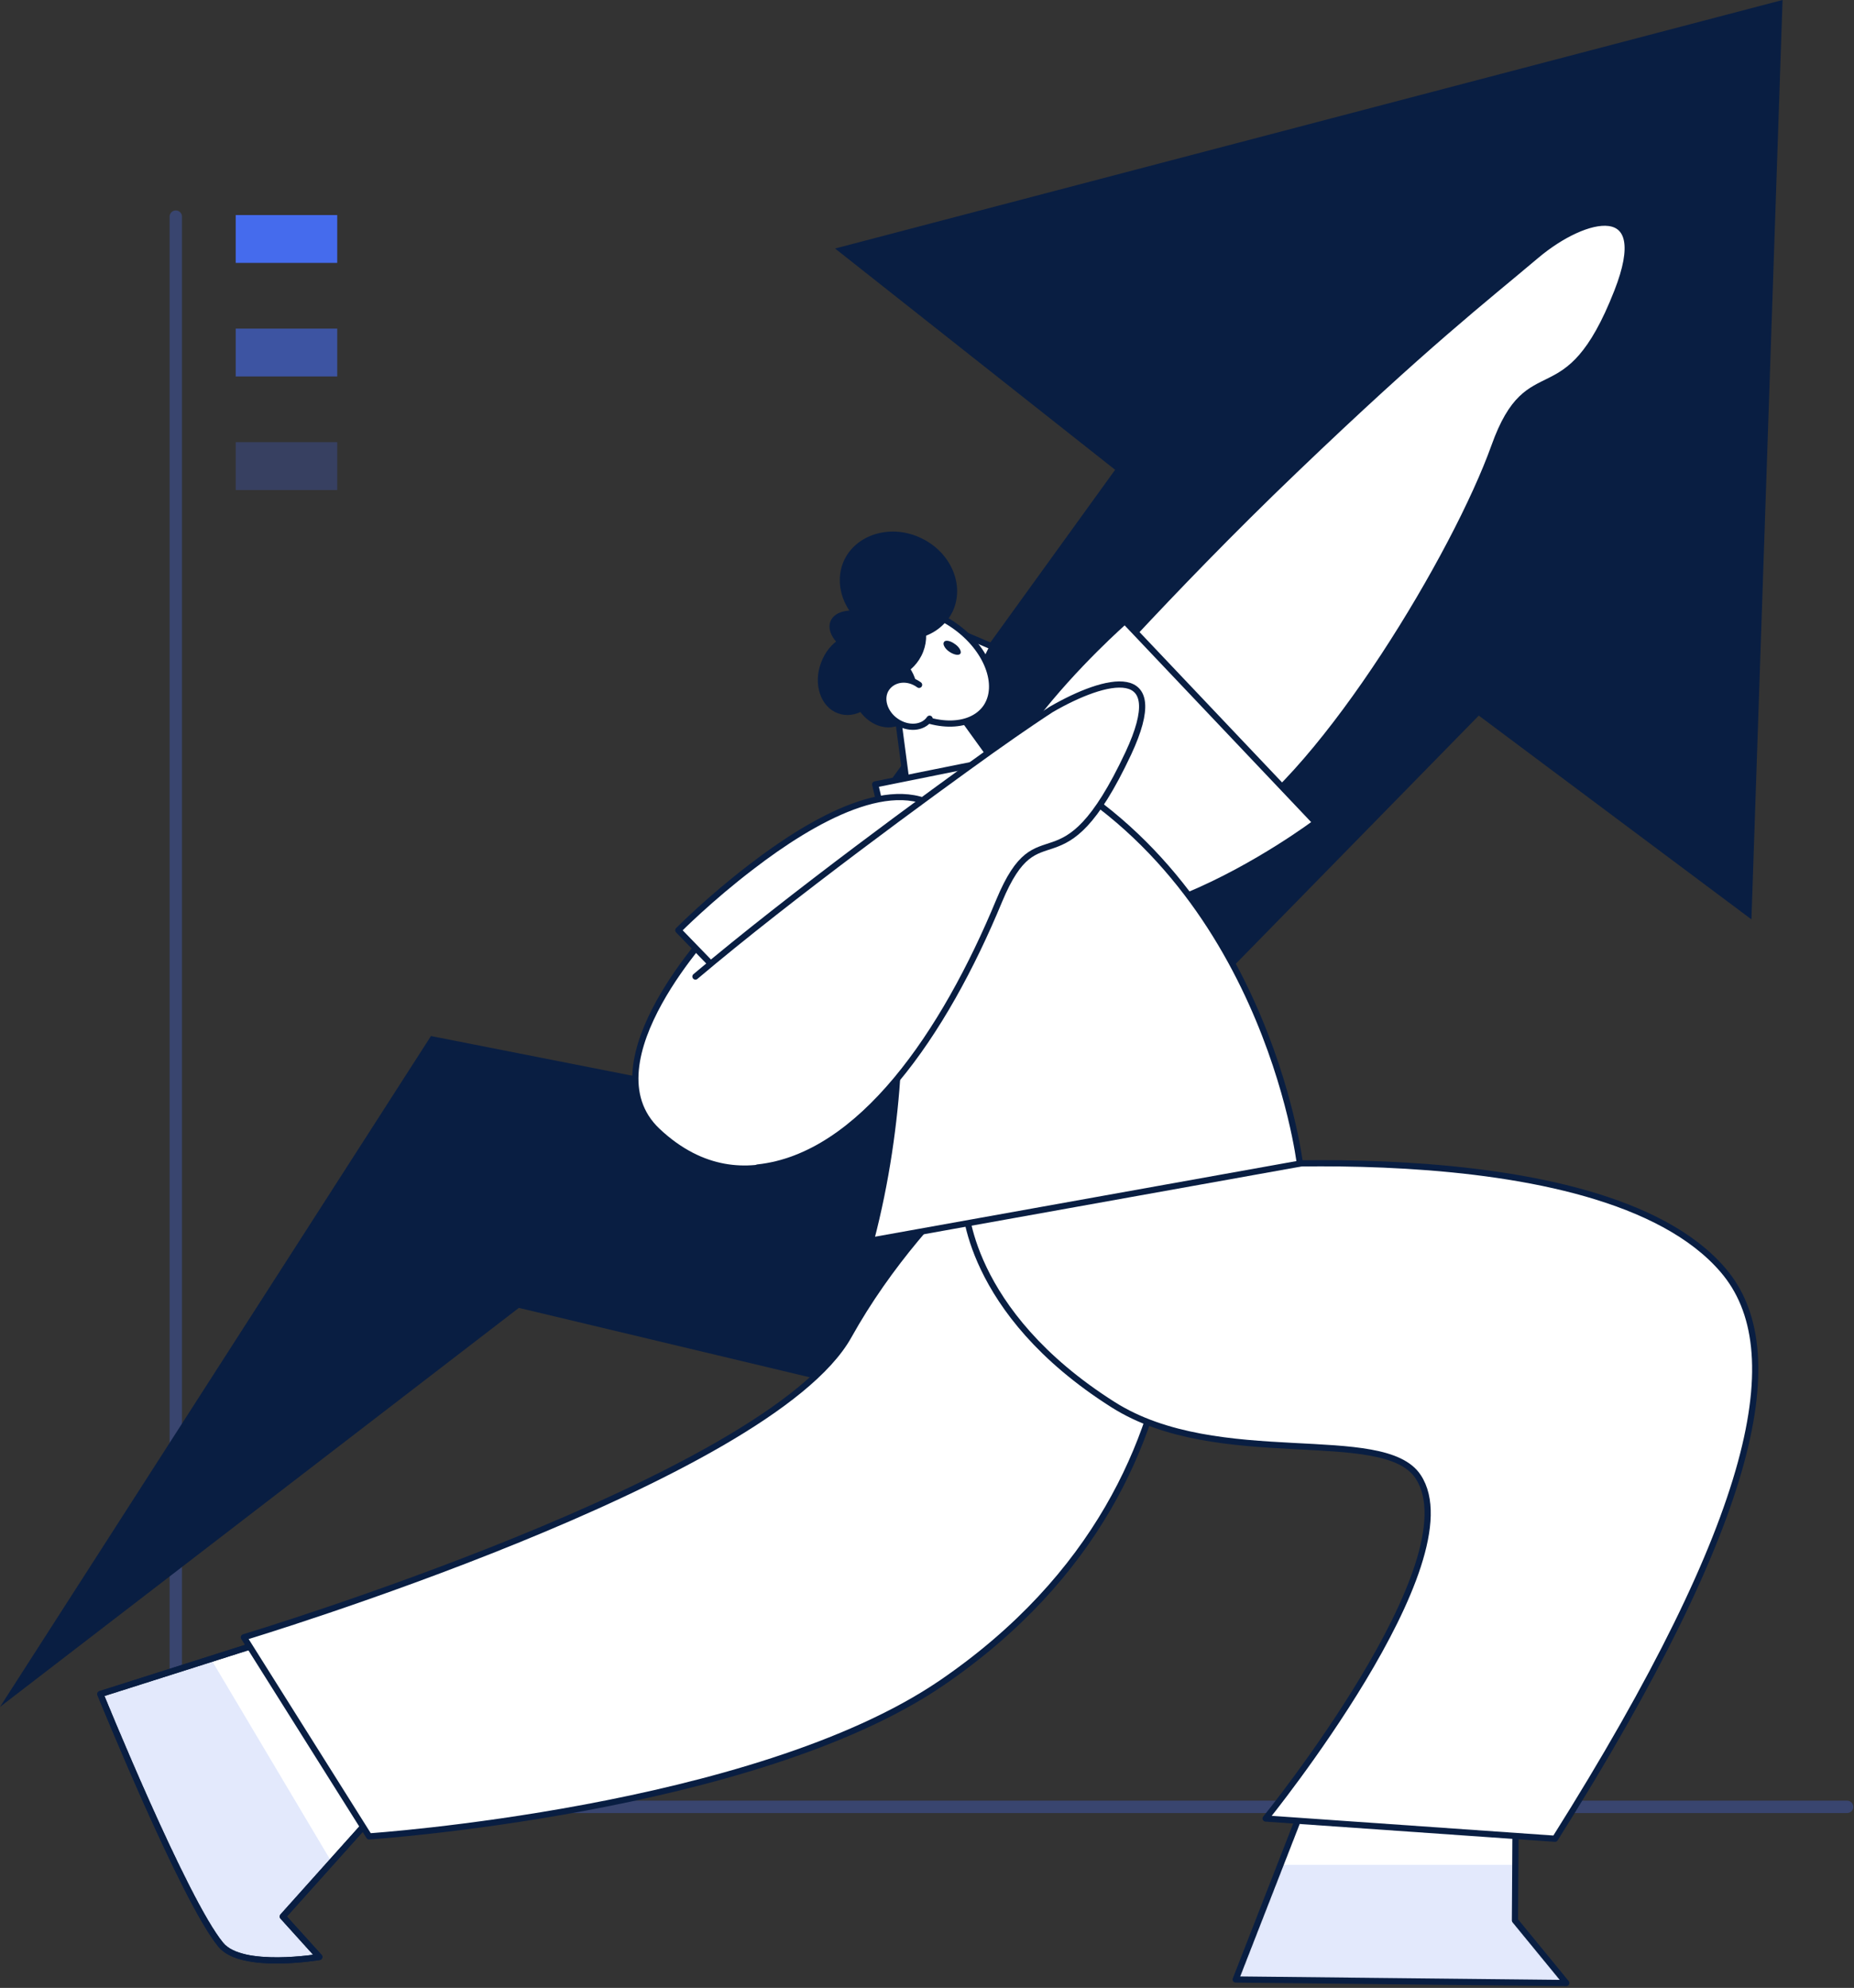 <svg xmlns="http://www.w3.org/2000/svg" xmlns:xlink="http://www.w3.org/1999/xlink" fill="none" height="578" viewBox="0 0 539 578" width="539"><rect x="0" y="0" width="539" height="578" fill="#333333" stroke="none"/><mask id="a" height="98" maskUnits="userSpaceOnUse" width="91" x="29" y="473"><path clip-rule="evenodd" d="m87.859 473.903-58.687 18.658s24.424 60.157 35.054 72.934c6.106 7.35 28.608 3.506 28.608 3.506l-10.629-11.76 36.863-41.16z" fill="#fff" fill-rule="evenodd"></path></mask><mask id="b" height="58" maskUnits="userSpaceOnUse" width="97" x="359" y="519"><path clip-rule="evenodd" d="m381.293 519.021-22.05 56.538 96.115 1.018-14.926-18.206.226-35.166z" fill="#fff" fill-rule="evenodd"></path></mask><path d="m51.11 62.984v462.369h485.89" style="opacity:.32;stroke:#456bed;stroke-width:3.6;stroke-miterlimit:10;stroke-linecap:round;stroke-linejoin:round"></path><path clip-rule="evenodd" d="m98.037 62.531h-29.513v13.908h29.513z" fill="#456bed" fill-rule="evenodd"></path><path clip-rule="evenodd" d="m98.037 95.549h-29.513v13.909h29.513z" fill="#456bed" fill-rule="evenodd" opacity=".6"></path><path clip-rule="evenodd" d="m98.037 128.568h-29.513v13.908h29.513z" fill="#456bed" fill-rule="evenodd" opacity=".25"></path><path clip-rule="evenodd" d="m0 496.293 150.844-116.017 89.557 21.372 189.516-193.587 79.266 59.252 9.046-267.313-275.454 72.256 81.415 64.34-128.907 178.435-69.994-13.795z" fill="#091e42" fill-rule="evenodd"></path><g clip-rule="evenodd" fill-rule="evenodd" mask="url(#a)"><path d="m87.859 473.903-58.687 18.658s24.424 60.157 35.054 72.934c6.106 7.35 28.608 3.506 28.608 3.506l-10.629-11.76 36.863-41.16z" fill="#fff"></path><path d="m51.11 465.196 65.81 110.702s-38.107 47.04-51.789 41.499c-13.682-5.54-61.853-100.751-61.853-100.751z" fill="#456bed" opacity=".15"></path></g><path d="m87.859 473.903-58.687 18.658s24.424 60.157 35.054 72.934c6.106 7.35 28.608 3.506 28.608 3.506l-10.629-11.76 36.863-41.16z" stroke="#091e42" stroke-linecap="round" stroke-linejoin="round" stroke-miterlimit="10" stroke-width="1.8"></path><path d="m87.859 473.903-58.687 18.658s24.424 60.157 35.054 72.934c6.106 7.35 28.608 3.506 28.608 3.506l-10.629-11.76 36.863-41.16z" stroke="#091e42" stroke-linecap="round" stroke-linejoin="round" stroke-miterlimit="10" stroke-width="1.8"></path><path d="m338.099 331.653s26.459 95.663-64.454 157.742c-54.503 37.089-166.335 44.552-166.335 44.552l-36.411-57.895s152.653-46.022 175.834-87.634c23.18-41.613 61.853-67.62 61.853-67.62z" style="fill-rule:evenodd;clip-rule:evenodd;fill:#fff;stroke:#091e42;stroke-width:1.8;stroke-miterlimit:10;stroke-linecap:round;stroke-linejoin:round"></path><g clip-rule="evenodd" fill-rule="evenodd" mask="url(#b)"><path d="m381.293 519.021-22.05 56.538 96.115 1.018-14.926-18.206.226-35.166z" fill="#fff"></path><path d="m509.409 542.201h-175.043v78.136h175.043z" fill="#456bed" opacity=".15"></path></g><path d="m381.293 519.021-22.05 56.538 96.115 1.018-14.926-18.206.226-35.166z" stroke="#091e42" stroke-linecap="round" stroke-linejoin="round" stroke-miterlimit="10" stroke-width="1.8"></path><path clip-rule="evenodd" d="m343.526 340.021s121.557-12.665 157.402 29.287c19.789 23.067 10.29 71.351-48.849 165.317l-84.128-5.88s60.609-74.856 44.326-99.394c-10.064-15.265-58.122-1.583-88.652-20.919-42.856-27.138-43.083-58.8-43.083-58.8" fill="#fff" fill-rule="evenodd"></path><path d="m343.526 340.021s121.557-12.665 157.402 29.287c19.789 23.067 10.29 71.351-48.849 165.317l-84.128-5.88s60.609-74.856 44.326-99.394c-10.064-15.265-58.122-1.583-88.652-20.919-42.856-27.138-43.083-58.8-43.083-58.8" stroke="#091e42" stroke-linecap="round" stroke-linejoin="round" stroke-miterlimit="10" stroke-width="1.8"></path><g clip-rule="evenodd" fill-rule="evenodd"><path d="m261.093 208.965 4.749 35.959 24.99-21.033-15.265-21.145z" style="fill:#fff;stroke:#091e42;stroke-width:1.8;stroke-miterlimit:10;stroke-linecap:round;stroke-linejoin:round"></path><path d="m278.507 183.749 10.064 4.297-2.714 5.541z" style="fill:#fff;stroke:#091e42;stroke-width:1.8;stroke-miterlimit:10;stroke-linecap:round;stroke-linejoin:round"></path><path d="m252.047 181.488c4.523-6.446 15.943-6.22 25.442.452 9.498 6.671 13.569 17.301 9.159 23.746-4.523 6.445-15.944 6.219-25.442-.452-9.612-6.672-13.683-17.301-9.159-23.746z" style="fill:#fff;stroke:#091e42;stroke-width:1.8;stroke-miterlimit:10;stroke-linecap:round;stroke-linejoin:round"></path><path d="m267.877 156.498c8.707 4.184 12.665 13.795 9.046 21.371-3.731 7.576-13.682 10.403-22.389 6.219-8.707-4.183-12.665-13.795-9.046-21.371 3.731-7.576 13.795-10.403 22.389-6.219z" fill="#091e42"></path><path d="m277.603 187.255c1.356.904 2.035 2.261 1.583 2.827-.453.565-1.81.339-3.167-.566-1.356-.904-2.035-2.261-1.583-2.827.34-.678 1.81-.452 3.167.566z" fill="#091e42"></path><path d="m238.704 192.682c2.262-6.219 8.255-9.837 13.23-7.915 4.976 1.809 7.237 8.481 4.862 14.7-2.261 6.219-8.254 9.837-13.23 7.915-4.975-1.809-7.236-8.481-4.862-14.7z" fill="#091e42"></path><path d="m245.715 179.565c3.166-6.219 10.629-8.82 16.735-5.767s8.594 10.63 5.428 16.849c-3.167 6.219-10.63 8.82-16.736 5.767s-8.593-10.63-5.427-16.849z" fill="#091e42"></path><path d="m241.417 180.696c1.244-3.279 6.672-4.184 12.1-2.035 5.427 2.148 8.706 6.558 7.463 9.724-1.244 3.28-6.672 4.184-12.1 2.036-5.427-2.036-8.706-6.446-7.463-9.725z" fill="#091e42"></path><path d="m253.177 189.742c4.863-1.809 10.63 1.47 12.778 7.35 2.149 5.88 0 12.099-4.862 13.909-4.862 1.809-10.629-1.47-12.778-7.35-2.148-5.767 0-12.1 4.862-13.909z" fill="#091e42"></path><path d="m270.253 208.965c-1.923 2.827-6.333 3.166-9.838.679-3.392-2.375-4.636-6.672-2.714-9.499s6.106-3.505 9.498-1.017" fill="#fff"></path></g><path d="m270.253 208.965c-1.923 2.827-6.333 3.166-9.838.679-3.392-2.375-4.636-6.672-2.714-9.499s6.106-3.505 9.498-1.017" stroke="#091e42" stroke-linecap="round" stroke-linejoin="round" stroke-miterlimit="10" stroke-width="1.8"></path><path clip-rule="evenodd" d="m309.715 206.138s29.626-33.923 66.602-69.316c38.446-36.862 55.069-49.64 70.447-62.644 14.021-11.76 34.149-16.735 23.407 10.629-14.813 37.881-25.442 16.17-35.732 45.005-11.082 30.983-49.076 94.419-76.892 111.719" fill="#fff" fill-rule="evenodd"></path><path d="m309.715 206.138s29.626-33.923 66.602-69.316c38.446-36.862 55.069-49.64 70.447-62.644 14.021-11.76 34.149-16.735 23.407 10.629-14.813 37.881-25.442 16.17-35.732 45.005-11.082 30.983-49.076 94.419-76.892 111.719" stroke="#091e42" stroke-linecap="round" stroke-linejoin="round" stroke-miterlimit="10" stroke-width="1.8"></path><path d="m288.118 255.553c26.46 34.827 94.419-16.396 94.419-16.396l-55.521-58.574s-57.556 50.319-38.898 74.97z" style="fill-rule:evenodd;clip-rule:evenodd;fill:#fff;stroke:#091e42;stroke-width:1.8;stroke-miterlimit:10;stroke-linecap:round;stroke-linejoin:round"></path><path d="m254.422 228.075s16.848 63.549-1.244 132.639l124.723-22.389s-10.177-85.373-81.98-118.617z" style="fill-rule:evenodd;clip-rule:evenodd;fill:#fff;stroke:#091e42;stroke-width:1.8;stroke-miterlimit:10;stroke-linecap:round;stroke-linejoin:round"></path><path clip-rule="evenodd" d="m208.06 269.009s-38.107 39.803-16.961 59.817c26.233 24.764 53.372-.226 53.372-.226" fill="#fff" fill-rule="evenodd"></path><path d="m208.06 269.009s-38.107 39.803-16.961 59.817c26.233 24.764 53.372-.226 53.372-.226" stroke="#091e42" stroke-linecap="round" stroke-linejoin="round" stroke-miterlimit="10" stroke-width="1.8"></path><path d="m274.436 236.217c33.132 28.608-24.537 88.652-24.537 88.652l-52.694-54.39s9.046-9.159 21.372-18.545c17.639-13.569 42.064-27.59 55.859-15.717z" style="fill-rule:evenodd;clip-rule:evenodd;fill:#fff;stroke:#091e42;stroke-width:1.8;stroke-miterlimit:10;stroke-linecap:round;stroke-linejoin:round"></path><path clip-rule="evenodd" d="m202.18 283.935c27.816-23.52 68.75-53.372 85.825-65.584 9.837-7.011 16.396-11.308 17.64-12.1 15.83-9.159 34.827-13.908 22.389 12.778-19.789 42.178-25.782 14.587-37.542 42.856-15.943 38.559-40.368 74.404-70.22 77.571" fill="#fff" fill-rule="evenodd"></path><path d="m202.18 283.935c27.816-23.52 68.75-53.372 85.825-65.584 9.837-7.011 16.396-11.308 17.64-12.1 15.83-9.159 34.827-13.908 22.389 12.778-19.789 42.178-25.782 14.587-37.542 42.856-15.943 38.559-40.368 74.404-70.22 77.571" stroke="#091e42" stroke-linecap="round" stroke-linejoin="round" stroke-miterlimit="10" stroke-width="1.8"></path></svg>
